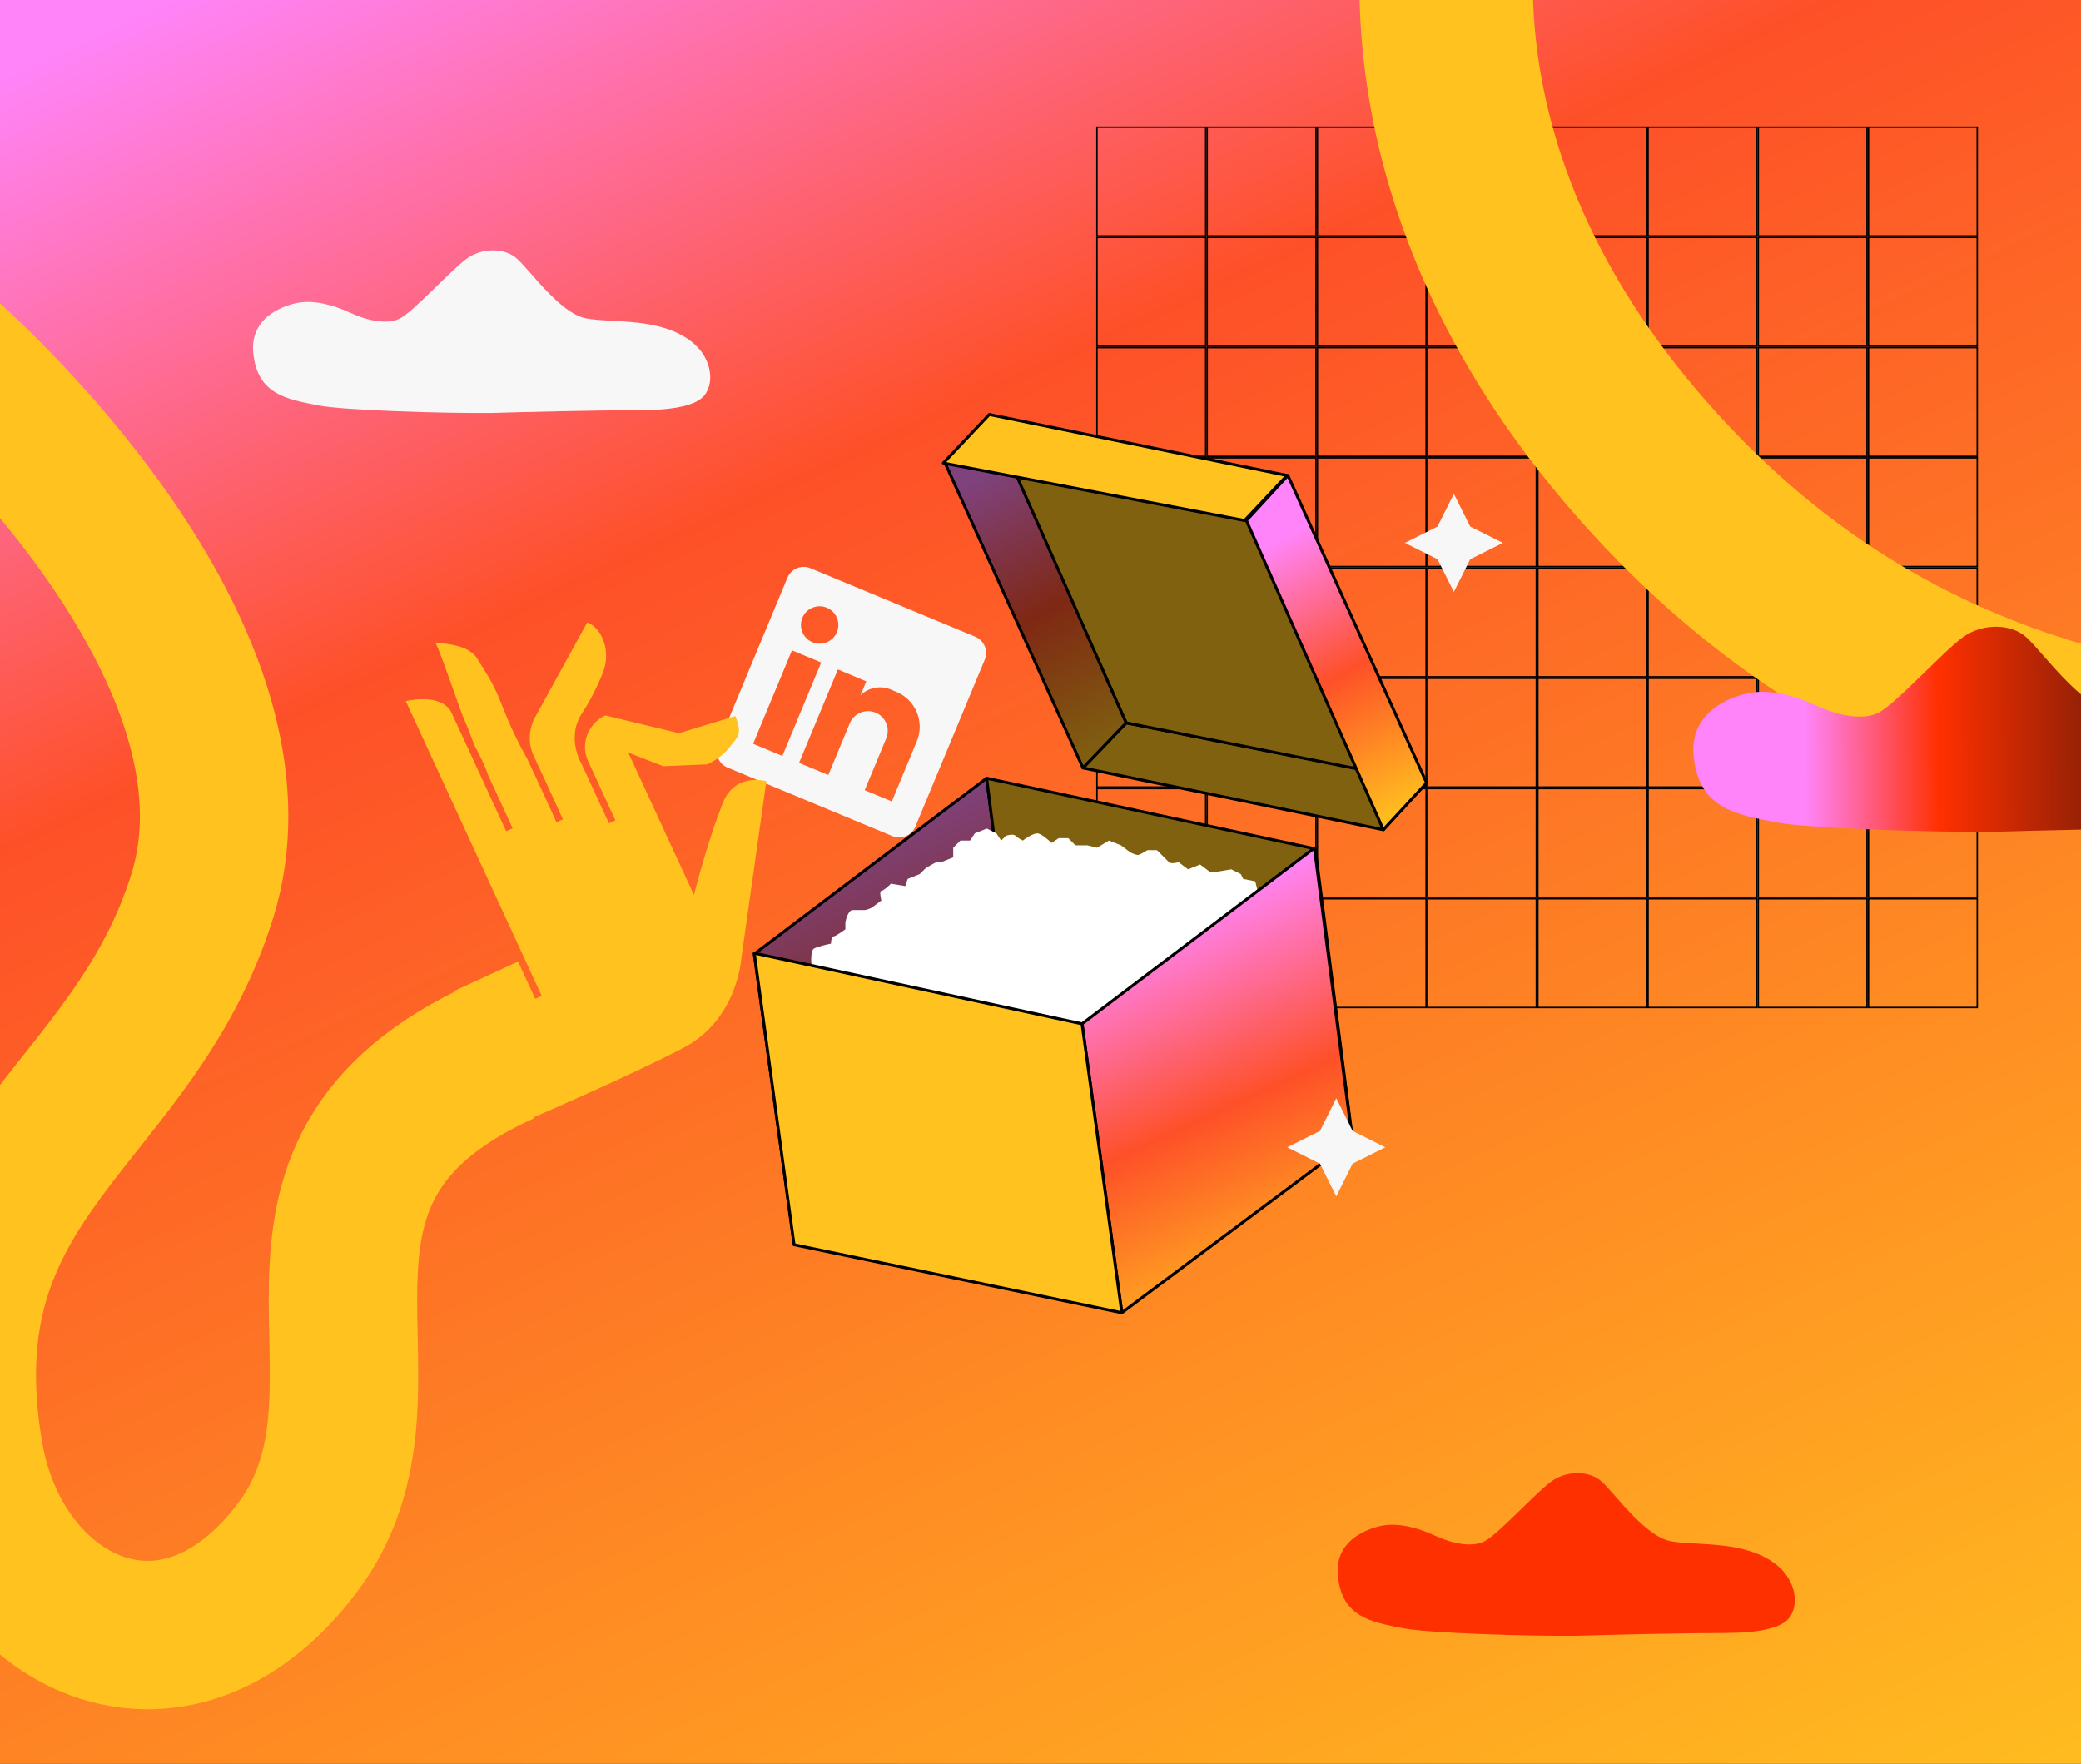 <svg width="708" height="600" viewBox="0 0 708 600" fill="none" xmlns="http://www.w3.org/2000/svg">
<rect x="0" y="0" width="708" height="600" fill="#333333" stroke="none"/>
<g clip-path="url(#clip0_6292_14503)">
<rect width="708" height="600" fill="url(#paint0_linear_6292_14503)"/>
<rect x="373.203" y="43.25" width="37" height="37" stroke="black" stroke-width="0.5"/>
<rect x="410.703" y="43.25" width="37" height="37" stroke="black" stroke-width="0.5"/>
<rect x="448.203" y="43.25" width="37" height="37" stroke="black" stroke-width="0.5"/>
<rect x="485.703" y="43.25" width="37" height="37" stroke="black" stroke-width="0.5"/>
<rect x="523.203" y="43.25" width="37" height="37" stroke="black" stroke-width="0.5"/>
<rect x="560.703" y="43.25" width="37" height="37" stroke="black" stroke-width="0.5"/>
<rect x="598.203" y="43.25" width="37" height="37" stroke="black" stroke-width="0.5"/>
<rect x="635.703" y="43.25" width="37" height="37" stroke="black" stroke-width="0.5"/>
<rect x="373.203" y="80.75" width="37" height="37" stroke="black" stroke-width="0.5"/>
<rect x="410.703" y="80.75" width="37" height="37" stroke="black" stroke-width="0.5"/>
<rect x="448.203" y="80.75" width="37" height="37" stroke="black" stroke-width="0.5"/>
<rect x="485.703" y="80.75" width="37" height="37" stroke="black" stroke-width="0.5"/>
<rect x="523.203" y="80.75" width="37" height="37" stroke="black" stroke-width="0.5"/>
<rect x="560.703" y="80.75" width="37" height="37" stroke="black" stroke-width="0.5"/>
<rect x="598.203" y="80.75" width="37" height="37" stroke="black" stroke-width="0.5"/>
<rect x="635.703" y="80.75" width="37" height="37" stroke="black" stroke-width="0.5"/>
<rect x="373.203" y="118.25" width="37" height="37" stroke="black" stroke-width="0.5"/>
<rect x="410.703" y="118.25" width="37" height="37" stroke="black" stroke-width="0.5"/>
<rect x="448.203" y="118.25" width="37" height="37" stroke="black" stroke-width="0.5"/>
<rect x="485.703" y="118.25" width="37" height="37" stroke="black" stroke-width="0.5"/>
<rect x="523.203" y="118.25" width="37" height="37" stroke="black" stroke-width="0.5"/>
<rect x="560.703" y="118.25" width="37" height="37" stroke="black" stroke-width="0.5"/>
<rect x="598.203" y="118.25" width="37" height="37" stroke="black" stroke-width="0.5"/>
<rect x="635.703" y="118.25" width="37" height="37" stroke="black" stroke-width="0.5"/>
<rect x="373.203" y="155.75" width="37" height="37" stroke="black" stroke-width="0.5"/>
<rect x="410.703" y="155.75" width="37" height="37" stroke="black" stroke-width="0.5"/>
<rect x="448.203" y="155.75" width="37" height="37" stroke="black" stroke-width="0.5"/>
<rect x="485.703" y="155.75" width="37" height="37" stroke="black" stroke-width="0.5"/>
<rect x="523.203" y="155.75" width="37" height="37" stroke="black" stroke-width="0.5"/>
<rect x="560.703" y="155.75" width="37" height="37" stroke="black" stroke-width="0.5"/>
<rect x="598.203" y="155.75" width="37" height="37" stroke="black" stroke-width="0.5"/>
<rect x="635.703" y="155.75" width="37" height="37" stroke="black" stroke-width="0.5"/>
<rect x="373.203" y="193.25" width="37" height="37" stroke="black" stroke-width="0.5"/>
<rect x="410.703" y="193.25" width="37" height="37" stroke="black" stroke-width="0.5"/>
<rect x="448.203" y="193.25" width="37" height="37" stroke="black" stroke-width="0.5"/>
<rect x="485.703" y="193.25" width="37" height="37" stroke="black" stroke-width="0.5"/>
<rect x="523.203" y="193.25" width="37" height="37" stroke="black" stroke-width="0.5"/>
<rect x="560.703" y="193.25" width="37" height="37" stroke="black" stroke-width="0.5"/>
<rect x="598.203" y="193.25" width="37" height="37" stroke="black" stroke-width="0.5"/>
<rect x="635.703" y="193.25" width="37" height="37" stroke="black" stroke-width="0.5"/>
<rect x="373.203" y="230.75" width="37" height="37" stroke="black" stroke-width="0.5"/>
<rect x="410.703" y="230.75" width="37" height="37" stroke="black" stroke-width="0.5"/>
<rect x="448.203" y="230.75" width="37" height="37" stroke="black" stroke-width="0.5"/>
<rect x="485.703" y="230.75" width="37" height="37" stroke="black" stroke-width="0.5"/>
<rect x="523.203" y="230.75" width="37" height="37" stroke="black" stroke-width="0.5"/>
<rect x="560.703" y="230.75" width="37" height="37" stroke="black" stroke-width="0.5"/>
<rect x="598.203" y="230.75" width="37" height="37" stroke="black" stroke-width="0.5"/>
<rect x="635.703" y="230.75" width="37" height="37" stroke="black" stroke-width="0.5"/>
<rect x="373.203" y="268.25" width="37" height="37" stroke="black" stroke-width="0.5"/>
<rect x="410.703" y="268.25" width="37" height="37" stroke="black" stroke-width="0.5"/>
<rect x="448.203" y="268.25" width="37" height="37" stroke="black" stroke-width="0.5"/>
<rect x="485.703" y="268.25" width="37" height="37" stroke="black" stroke-width="0.5"/>
<rect x="523.203" y="268.25" width="37" height="37" stroke="black" stroke-width="0.5"/>
<rect x="560.703" y="268.25" width="37" height="37" stroke="black" stroke-width="0.5"/>
<rect x="598.203" y="268.25" width="37" height="37" stroke="black" stroke-width="0.5"/>
<rect x="635.703" y="268.25" width="37" height="37" stroke="black" stroke-width="0.5"/>
<rect x="373.203" y="305.75" width="37" height="37" stroke="black" stroke-width="0.5"/>
<rect x="410.703" y="305.75" width="37" height="37" stroke="black" stroke-width="0.5"/>
<rect x="448.203" y="305.75" width="37" height="37" stroke="black" stroke-width="0.5"/>
<rect x="485.703" y="305.75" width="37" height="37" stroke="black" stroke-width="0.5"/>
<rect x="523.203" y="305.75" width="37" height="37" stroke="black" stroke-width="0.5"/>
<rect x="560.703" y="305.75" width="37" height="37" stroke="black" stroke-width="0.5"/>
<rect x="598.203" y="305.75" width="37" height="37" stroke="black" stroke-width="0.5"/>
<rect x="635.703" y="305.75" width="37" height="37" stroke="black" stroke-width="0.5"/>
<path d="M270.148 422.842L256.622 324.554L335.674 264.739L348.599 364.23L270.148 422.842Z" fill="url(#paint1_linear_6292_14503)"/>
<path d="M270.148 422.842L256.622 324.554L335.674 264.739L348.599 364.23L270.148 422.842Z" fill="black" fill-opacity="0.5"/>
<path d="M270.148 422.842L256.622 324.554L335.674 264.739L348.599 364.23L270.148 422.842Z" stroke="black" stroke-linejoin="round"/>
<path d="M335.674 264.739L447.488 288.785L460.112 387.374L348.298 364.23L335.674 264.739Z" fill="#FFC21F"/>
<path d="M335.674 264.739L447.488 288.785L460.112 387.374L348.298 364.23L335.674 264.739Z" fill="black" fill-opacity="0.5"/>
<path d="M335.674 264.739L447.488 288.785L460.112 387.374L348.298 364.23L335.674 264.739Z" stroke="black" stroke-linejoin="round"/>
<path d="M277.019 322.648C275.714 323.3 275.932 327.268 276.204 329.171V333.248L351.22 365.048L431.944 334.878L427.867 303.078L427.051 299.817L422.974 299.001L422.159 297.37L418.897 295.74L414.005 296.555H411.559L408.297 294.109L404.22 295.74L400.959 293.293C400.143 293.565 398.349 293.946 397.697 293.293L393.62 289.216H390.359C389.543 289.76 387.749 290.847 387.097 290.847C386.445 290.847 385.194 290.304 384.651 290.032L381.389 287.586L377.312 285.955L373.235 288.401L369.974 287.586H365.897L363.451 285.139H360.189L357.743 286.77C356.656 285.683 354.155 283.509 352.851 283.509C351.546 283.509 349.045 285.139 347.958 285.955C347.415 285.683 346.164 284.976 345.512 284.324C344.86 283.672 343.066 284.052 342.25 284.324L340.62 285.955L338.989 283.509L335.727 281.878L331.65 283.509L330.02 285.955H326.758L324.312 288.401V291.663L320.235 293.293H318.604C317.517 293.837 315.179 295.087 314.527 295.74L312.896 297.37L308.819 299.001L308.004 301.447L303.112 300.632C302.296 301.447 300.502 303.078 299.85 303.078C299.198 303.078 299.578 305.252 299.85 306.34L296.588 308.786C296.045 309.058 294.795 309.601 294.142 309.601H290.065C288.761 309.601 287.891 312.319 287.619 313.678V316.124C286.532 316.94 284.195 318.571 283.542 318.571C282.89 318.571 282.727 320.201 282.727 321.017C281.368 321.289 278.324 321.995 277.019 322.648Z" fill="white"/>
<path d="M381.663 446.587L368.137 348.299L447.188 288.484L460.113 387.975L381.663 446.587Z" fill="#D9D9D9"/>
<path d="M381.663 446.587L368.137 348.299L447.188 288.484L460.113 387.975L381.663 446.587Z" fill="url(#paint2_linear_6292_14503)"/>
<path d="M381.663 446.587L368.137 348.299L447.188 288.484L460.113 387.975L381.663 446.587Z" stroke="black" stroke-linejoin="round"/>
<path d="M256.622 324.253L368.136 348.299L381.662 446.587L270.148 423.443L256.622 324.253Z" fill="#FFC21F" stroke="black" stroke-linejoin="round"/>
<path fill-rule="evenodd" clip-rule="evenodd" d="M471.312 390.308L460.191 395.869L454.631 406.99L449.07 395.869L437.949 390.308L449.07 384.748L454.631 373.627L460.191 384.748L471.312 390.308Z" fill="#F7F7F7"/>
<path fill-rule="evenodd" clip-rule="evenodd" d="M511.318 184.681L500.197 190.242L494.637 201.363L489.076 190.242L477.955 184.681L489.076 179.121L494.637 168L500.197 179.121L511.318 184.681Z" fill="#F7F7F7"/>
<path fill-rule="evenodd" clip-rule="evenodd" d="M234.999 324.5L223.333 330.333L217.499 342L211.666 330.333L199.999 324.5L211.666 318.667L217.499 307L223.333 318.667L234.999 324.5Z" fill="#F7F7F7"/>
<path d="M368.436 261.231L383.164 245.901L485.36 266.04L470.632 282.271L368.436 261.231Z" fill="#FFC21F"/>
<path d="M368.436 261.231L383.164 245.901L485.36 266.04L470.632 282.271L368.436 261.231Z" fill="black" fill-opacity="0.5"/>
<path d="M368.436 261.231L383.164 245.901L485.36 266.04L470.632 282.271L368.436 261.231Z" stroke="black" stroke-linejoin="round"/>
<path d="M368.438 261.23L383.167 245.901L336.878 141L321.549 157.532L368.438 261.23Z" fill="url(#paint3_linear_6292_14503)"/>
<path d="M368.438 261.23L383.167 245.901L336.878 141L321.549 157.532L368.438 261.23Z" fill="black" fill-opacity="0.5"/>
<path d="M368.438 261.23L383.167 245.901L336.878 141L321.549 157.532L368.438 261.23Z" stroke="black" stroke-linejoin="round"/>
<path d="M383.167 245.901L336.878 141.602L437.271 162.341L464.623 262.132L383.167 245.901Z" fill="#FFC21F"/>
<path d="M383.167 245.901L336.878 141.602L437.271 162.341L464.623 262.132L383.167 245.901Z" fill="black" fill-opacity="0.5"/>
<path d="M383.167 245.901L336.878 141.602L437.271 162.341L464.623 262.132L383.167 245.901Z" stroke="black"/>
<path d="M437.87 161.74L336.576 141L320.946 157.532L423.442 177.069L437.87 161.74Z" fill="#FFC21F" stroke="black" stroke-linejoin="round"/>
<path d="M485.36 266.341L438.17 161.74L424.043 177.07L470.632 282.271L485.36 266.341Z" fill="#D9D9D9"/>
<path d="M485.36 266.341L438.17 161.74L424.043 177.07L470.632 282.271L485.36 266.341Z" fill="url(#paint4_linear_6292_14503)"/>
<path d="M485.36 266.341L438.17 161.74L424.043 177.07L470.632 282.271L485.36 266.341Z" stroke="black" stroke-linejoin="round"/>
<path d="M331.794 216.608L275.732 193.3C272.675 192.029 269.171 193.474 267.901 196.528L244.298 253.299C243.029 256.353 244.476 259.856 247.533 261.127L303.595 284.435C306.652 285.706 310.156 284.261 311.426 281.207L335.029 224.437C336.298 221.383 334.851 217.879 331.794 216.608ZM266.174 257.164L256.229 253.029L269.446 221.239L279.391 225.374L266.178 257.156L266.174 257.164ZM276.417 218.487C273.173 217.138 271.635 213.414 272.983 210.172C274.33 206.931 278.055 205.395 281.299 206.744C284.544 208.093 286.082 211.816 284.734 215.058C283.387 218.3 279.662 219.836 276.417 218.487ZM303.416 272.647L294.189 268.811L301.512 251.197C302.935 247.776 301.315 243.856 297.891 242.432C294.467 241.008 290.542 242.633 289.123 246.046L281.8 263.661L271.854 259.526L285.071 227.735L294.722 231.796L292.75 236.54C295.377 233.955 299.404 233.053 303.024 234.558L304.978 235.37C311.54 238.098 314.65 245.626 311.924 252.183L303.416 272.647Z" fill="#F7F7F7"/>
<path d="M839.538 265C773.871 261.333 661.04 265 567.04 165.5C473.04 66 492.538 -28.333 496.038 -44" stroke="#FFC21F" stroke-width="59"/>
<path d="M171.442 357.352C77.442 399.852 143.029 471.49 100.942 526.852C58.856 582.214 -0.712 552.437 -10.559 494.852C-27.058 398.352 44.823 381.791 68.823 304.791C91.448 232.2 13.137 146.922 -27.177 112.791C-92.835 57.204 -109.616 97.991 -135.677 95.791" stroke="#FFC21F" stroke-width="50.5" stroke-linejoin="round"/>
<path d="M154.878 336.987L175.901 382.581C182.315 379.813 215.735 365.313 232.676 356.382C250.774 346.833 252.172 326.478 252.2 326.17L260.736 265.743C257.885 265.072 249.513 264.009 245.853 273.302C241.086 285.387 236.986 301.031 236.955 301.193L236.09 304.464L213.759 256.031L225.665 260.659L240.588 260.045C243.61 258.651 246.344 256.63 248.374 254.004C251.033 250.581 252.662 249.976 250.187 243.596L231.002 249.423L205.956 243.382C200.138 246.065 197.41 252.921 199.997 258.763C200.038 258.85 200.07 258.92 200.11 259.007L209.364 279.077L207.18 280.084L197.99 260.153C197.753 259.777 192.469 250.89 198.132 242.448C201.027 238.113 203.424 232.973 204.955 229.309C206.626 225.306 206.699 220.731 204.831 216.817C203.801 214.63 202.206 212.641 199.774 211.776L182.152 243.816L181.989 244.06C181.81 244.269 178.468 250.437 181.536 257.092L181.569 257.162C185.801 266.111 191.449 278.591 191.505 278.713L189.321 279.72C189.257 279.581 183.657 267.206 179.433 258.273C173.194 247.27 171.047 240.085 168.982 235.607C166.917 231.129 165.3 228.785 162.301 223.968C159.303 219.151 150.665 218.914 148.163 218.589C150.84 224.395 156.658 242.07 158.131 245.265C159.605 248.461 161.326 253.418 161.326 253.418C161.326 253.418 164.909 259.965 166.049 263.663L174.395 281.764L172.211 282.771L153.711 242.648C150.876 236.498 141.585 237.761 138.042 238.486L184.296 338.803L182.112 339.81L176.256 327.109L154.853 336.977L154.878 336.987Z" fill="#FFC21F"/>
<path d="M603.894 279.701C614.492 281.837 658.182 283.204 678.713 282.977C691.377 282.588 721.885 281.816 742.608 281.769C768.513 281.71 770.266 275.207 771.41 272.504C773.334 267.958 772.526 258.997 764.45 252.534C750.958 241.736 729.89 244.511 718.947 242.375C708.004 240.239 695.336 222.337 689.566 216.948C684.246 211.98 674.586 212.121 668.265 216.456C661.611 221.019 644.68 239.844 638.93 242.558C633.181 245.272 624.54 243.131 617.624 239.906C610.708 236.681 602.643 234.539 595.738 235.635C594.035 235.905 574.448 239.464 576.221 257.285C577.995 275.105 590.647 277.031 603.894 279.701Z" fill="url(#paint5_linear_6292_14503)"/>
<path d="M477.117 553.887C485.52 555.581 520.161 556.665 536.44 556.485C546.481 556.176 570.67 555.564 587.101 555.527C607.641 555.48 609.03 550.324 609.938 548.18C611.463 544.576 610.823 537.472 604.419 532.347C593.721 523.785 577.017 525.985 568.34 524.292C559.664 522.598 549.62 508.404 545.045 504.131C540.827 500.192 533.168 500.304 528.156 503.741C522.879 507.359 509.455 522.285 504.897 524.437C500.338 526.589 493.487 524.891 488.003 522.334C482.519 519.777 476.125 518.079 470.65 518.947C469.3 519.162 453.77 521.984 455.176 536.114C456.581 550.243 466.613 551.77 477.117 553.887Z" fill="#FF3000"/>
<path d="M108.117 137.887C116.52 139.581 151.161 140.665 167.44 140.485C177.481 140.176 201.67 139.564 218.101 139.527C238.641 139.48 240.03 134.324 240.938 132.18C242.463 128.576 241.823 121.472 235.419 116.347C224.721 107.785 208.017 109.985 199.34 108.292C190.664 106.598 180.62 92.404 176.045 88.131C171.827 84.192 164.168 84.304 159.156 87.741C153.879 91.359 140.455 106.285 135.897 108.437C131.338 110.589 124.487 108.891 119.003 106.334C113.519 103.777 107.125 102.079 101.65 102.947C100.3 103.162 84.77 105.984 86.175 120.114C87.581 134.243 97.613 135.77 108.117 137.887Z" fill="#F7F7F7"/>
</g>
<defs>
<linearGradient id="paint0_linear_6292_14503" x1="882" y1="897" x2="392.979" y2="-156.697" gradientUnits="userSpaceOnUse">
<stop stop-color="#F7F7F7"/>
<stop offset="0.267" stop-color="#FFC21F"/>
<stop offset="0.795" stop-color="#FE5028"/>
<stop offset="1" stop-color="#FF84F9"/>
</linearGradient>
<linearGradient id="paint1_linear_6292_14503" x1="256.622" y1="301.176" x2="318.675" y2="435.09" gradientUnits="userSpaceOnUse">
<stop stop-color="#FF84F9"/>
<stop offset="0.46" stop-color="#FE5028"/>
<stop offset="0.94" stop-color="#FFC21F"/>
</linearGradient>
<linearGradient id="paint2_linear_6292_14503" x1="368.137" y1="324.921" x2="430.19" y2="458.835" gradientUnits="userSpaceOnUse">
<stop stop-color="#FF84F9"/>
<stop offset="0.46" stop-color="#FE5028"/>
<stop offset="0.94" stop-color="#FFC21F"/>
</linearGradient>
<linearGradient id="paint3_linear_6292_14503" x1="321.549" y1="168.709" x2="372.514" y2="265.603" gradientUnits="userSpaceOnUse">
<stop stop-color="#FF84F9"/>
<stop offset="0.46" stop-color="#FE5028"/>
<stop offset="0.94" stop-color="#FFC21F"/>
</linearGradient>
<linearGradient id="paint4_linear_6292_14503" x1="424.043" y1="189.518" x2="475.349" y2="286.342" gradientUnits="userSpaceOnUse">
<stop stop-color="#FF84F9"/>
<stop offset="0.46" stop-color="#FE5028"/>
<stop offset="0.94" stop-color="#FFC21F"/>
</linearGradient>
<linearGradient id="paint5_linear_6292_14503" x1="772.226" y1="245.175" x2="614.019" y2="246.369" gradientUnits="userSpaceOnUse">
<stop stop-color="#0D0D0D"/>
<stop offset="0.711" stop-color="#FF3000"/>
<stop offset="1" stop-color="#FF84F9"/>
</linearGradient>
<clipPath id="clip0_6292_14503">
<rect width="708" height="600" fill="white"/>
</clipPath>
</defs>
</svg>
